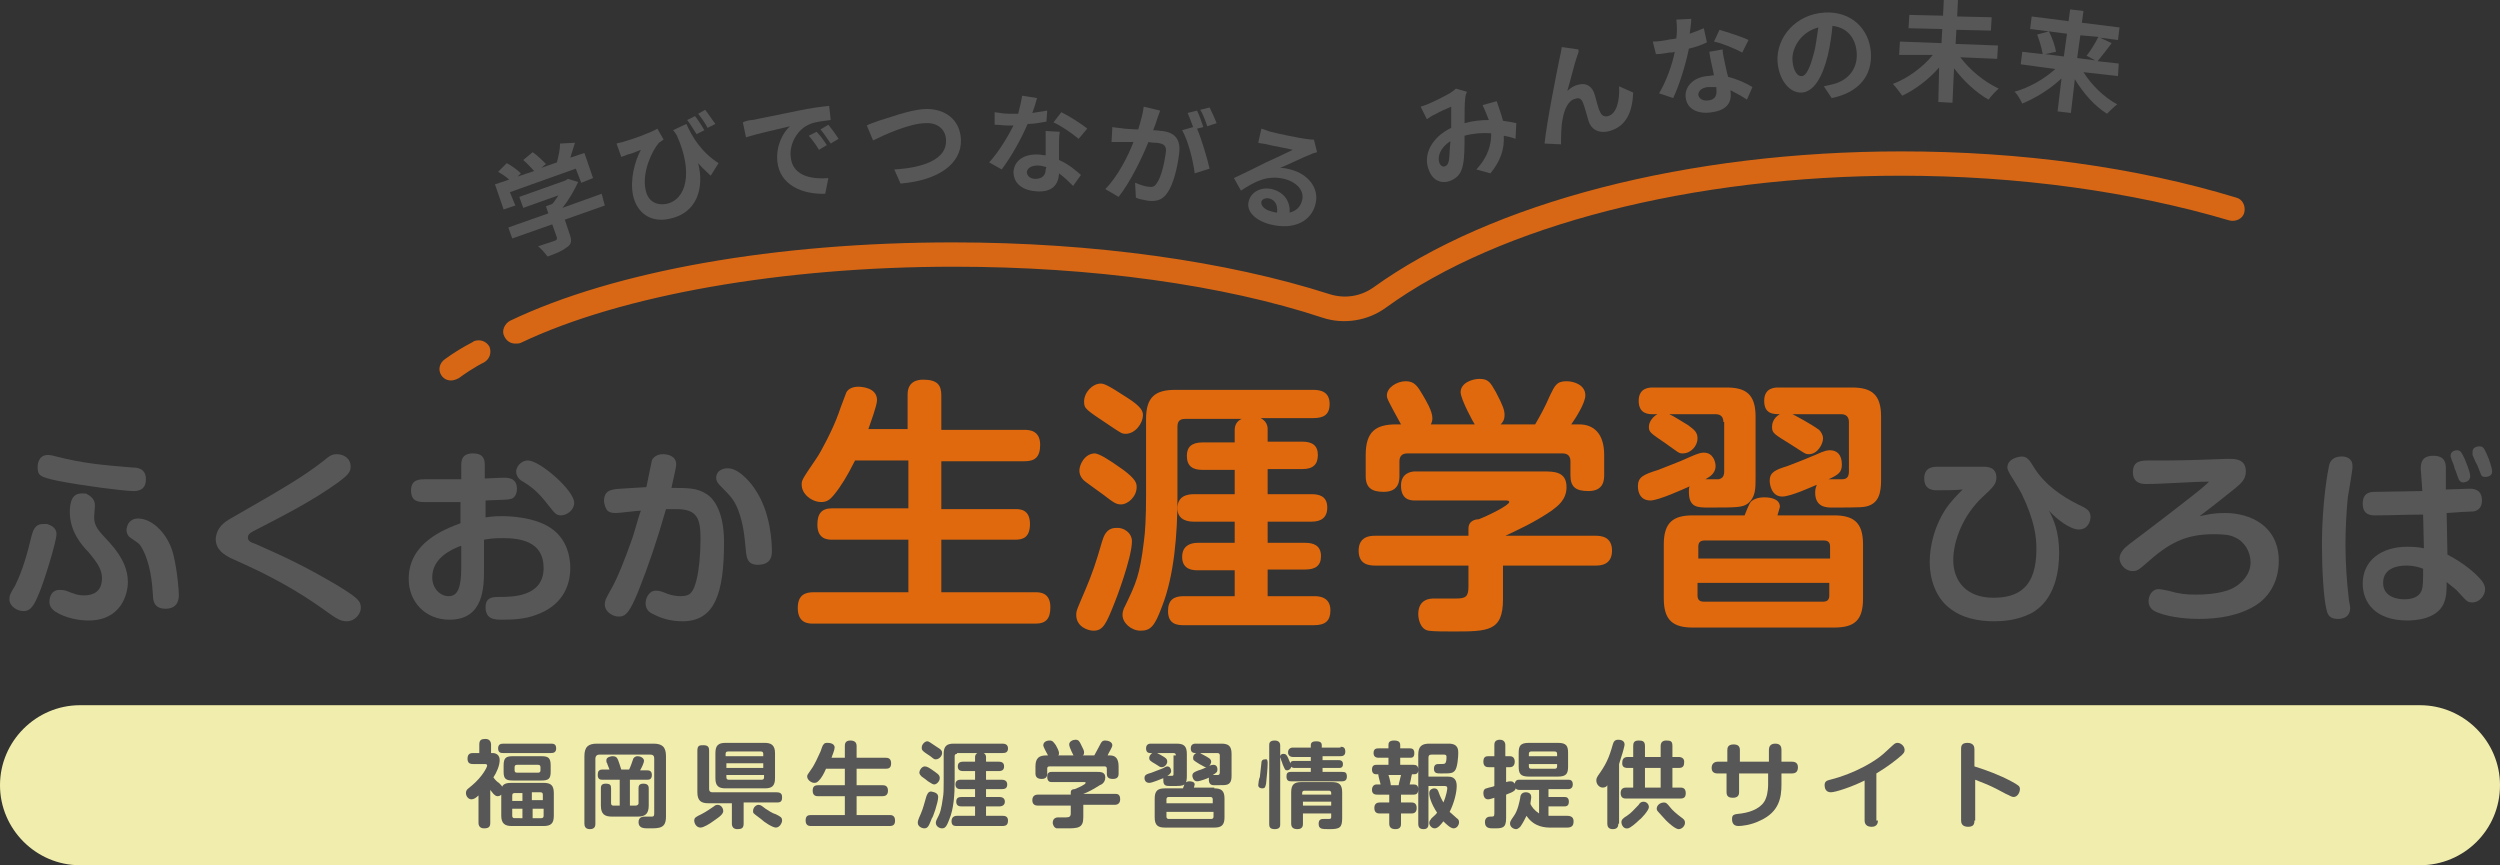 <?xml version="1.0" encoding="utf-8"?>
<!-- Generator: Adobe Illustrator 25.0.0, SVG Export Plug-In . SVG Version: 6.00 Build 0)  -->
<svg version="1.1" id="レイヤー_1" xmlns="http://www.w3.org/2000/svg" xmlns:xlink="http://www.w3.org/1999/xlink" x="0px"
	 y="0px" viewBox="0 0 318.7 110.3" style="enable-background:new 0 0 318.7 110.3;" xml:space="preserve">
<rect x="0" y="0" width="318.7" height="110.3" fill="#333333" stroke="none"/>
<style type="text/css">
	.st0{fill:#585757;}
	.st1{fill:#E1690D;}
	.st2{fill:#F1EEAD;}
	.st3{fill:#D76715;}
	.st4{fill:#2362AE;}
</style>
<g>
	<g>
		<g>
			<path class="st0" d="M7.2,68.1c0,0.9-1.5,5.8-2.2,7.5c-0.6,1.4-1,2.3-2,2.3c-0.8,0-1.8-0.6-1.8-1.5c0-0.5,0.1-0.7,0.7-1.7
				c1-2,1.6-4.2,2.1-6.3c0.2-0.7,0.4-1.6,1.5-1.6c0.1,0,0.3,0,0.5,0C6.2,66.9,7.2,67.1,7.2,68.1z M6.1,58c0.3,0,0.8,0.1,1.1,0.2
				c3.5,0.9,6.1,1.1,9.7,1.4c0.6,0,1.7,0.1,1.7,1.5c0,1.5-1.2,1.5-1.6,1.5c-1.2,0-6.6-0.7-9.6-1.3c-2.4-0.5-2.6-0.7-2.6-1.8
				C4.8,59.2,4.9,58,6.1,58z M12.1,64.5c0,0.2-0.1,1.2-0.1,1.4c0,1.2,0.5,1.7,2,3.3c1.8,2,2.3,3.6,2.3,5c0,1.6-0.9,4.9-5,4.9
				c-1.3,0-2.9-0.3-4.2-1.1c-0.6-0.4-0.8-0.8-0.8-1.3c0-0.3,0.1-1.5,1.3-1.5c0.1,0,0.5,0,0.8,0.1c1.3,0.5,1.6,0.6,2.3,0.6
				c1.1,0,2.3-0.4,2.3-2.2c0-1.3-0.9-2.3-1.7-3.3c-0.8-0.8-2.4-2.6-2.4-5.1c0-2.1,0.8-2.4,1.6-2.4c0.3,0,0.5,0,0.6,0.1
				C12.1,63.5,12.1,64.2,12.1,64.5z M17.6,66.1c1.9,0,3.9,2.1,4.5,4.6c0.5,2,0.7,4.6,0.7,5.1c0,0.4,0,1.8-1.7,1.8
				c-1.5,0-1.6-1.1-1.6-1.7c-0.1-1.5-0.3-4.2-1.5-6.2c-0.3-0.5-0.6-0.6-1.3-1.1c-0.7-0.4-0.6-1.3-0.5-1.4
				C16.2,67,16.5,66.1,17.6,66.1z"/>
			<path class="st0" d="M29.4,66.1c7-4,9.5-5.5,11.9-7.4c0.5-0.4,0.9-0.8,1.6-0.8c0.9,0,1.8,0.5,1.8,1.6c0,0.7-0.4,1.1-1.6,2
				c-3.2,2.3-6.7,4.1-10.2,5.9c-1,0.5-1.3,0.7-1.3,1.1c0,0.4,0.2,0.6,1.1,0.9c3.4,1.5,6,2.7,10.1,5.1c2.8,1.7,3.2,2.1,3.2,3
				c0,0.7-0.7,1.7-1.8,1.7c-0.7,0-1.2-0.3-1.8-0.7c-2.4-1.7-4.6-3.3-9.2-5.6c-0.6-0.3-3.4-1.6-3.9-1.8c-0.7-0.4-1.8-1-1.8-2.4
				C27.6,67.2,28.7,66.5,29.4,66.1z"/>
			<path class="st0" d="M61.7,66c0.5-0.1,1.2-0.2,2.3-0.2c0.5,0,4.4,0,6.6,1.8c1.6,1.3,2.1,3.2,2.1,4.8c0,2.5-1.2,4.9-4.4,6
				c-1.3,0.5-2.8,0.6-4.2,0.6c-1,0-2.2,0-2.2-1.6c0-1.3,1-1.3,1.7-1.3c1.7,0,5.7,0,5.7-3.7c0-3.4-3-3.8-5.2-3.8
				c-1.3,0-1.8,0.1-2.4,0.2v3.7c0,2.3,0,6.5-4.4,6.5c-3.1,0-5.2-2.3-5.2-5.2c0-4.6,4.5-6.3,6.6-7.1v-2.7c-1.5,0-4.5,0-4.5,0
				c-0.8,0-1.8,0-1.8-1.5c0-1.4,1.1-1.4,1.8-1.4c2.9,0,3.2,0,4.6,0v-1.7c0-0.6,0-1.6,1.5-1.6c1.5,0,1.5,1,1.5,1.6v1.6
				c2-0.1,2.3-0.1,2.5-0.1c0.4,0,1.6,0,1.6,1.4c0,1-0.6,1.3-0.8,1.3c-0.3,0.1-0.6,0.1-3.2,0.2V66z M58.7,69.6
				c-1.3,0.5-3.6,1.6-3.6,4c0,1.4,1,2.4,2.1,2.4c1.1,0,1.6-1,1.6-3.6V69.6z M67.3,58.7c1.5,0,5.9,3.8,5.9,5.4c0,0.9-0.9,1.6-1.7,1.6
				c-0.6,0-0.8-0.3-1.6-1.3c-1.3-1.7-2.2-2.4-3.4-3.1c-0.6-0.4-0.7-0.9-0.7-1.2c0-0.4,0.3-0.8,0.4-0.9
				C66.3,59.1,66.7,58.7,67.3,58.7z"/>
			<path class="st0" d="M83.1,58.7c0-0.1,0.4-0.8,1.4-0.8c0.4,0,1.7,0.1,1.7,1.3c0,0.5-0.5,2.4-0.6,3c2.1,0,3.3,0,4.5,0.8
				c0.5,0.3,2.2,1.7,2.2,6.1c0,6.6-1.2,10.1-5.3,10.1c-1.3,0-2.6-0.3-3.7-0.9c-0.5-0.2-1-0.6-1-1.4c0-0.6,0.4-1.6,1.3-1.6
				c0.4,0,0.5,0,1.5,0.4c0.5,0.2,1.2,0.3,1.7,0.3c1.2,0,1.6-0.5,2-2.1c0.3-1.2,0.5-3.1,0.5-5.2c0-2.6-0.4-3.8-3.1-3.8
				c-0.4,0-0.7,0-1.3,0c-1.1,3.9-2.3,7.4-3.5,10.4c-1.1,2.7-1.6,3.3-2.5,3.3c-0.9,0-1.8-0.7-1.8-1.5c0-0.6,0.2-0.9,0.7-1.8
				c0.9-1.5,2-4.4,2.6-6.1c0.5-1.3,1-3.4,1.3-4.1c-0.5,0-2.7,0.3-3.2,0.3c-0.5,0-1-0.1-1.2-0.5c-0.2-0.4-0.3-0.8-0.3-1
				c0-1.3,0.8-1.4,1.2-1.5c0.5-0.1,1-0.1,4.2-0.3C82.5,61.7,83,59.1,83.1,58.7z M92.8,59.7c1.6,0,3.3,2.4,3.4,2.6c2.1,3,2.2,7,2.2,8
				c0,0.4,0,1.7-1.8,1.7c-1.3,0-1.4-0.9-1.5-1.6c-0.2-2.1-0.3-3.5-1-5.4c-0.5-1.2-0.8-1.6-2.2-3c-0.3-0.3-0.6-0.6-0.6-1.1
				c0-0.6,0.4-0.9,0.6-1C92.3,59.7,92.6,59.7,92.8,59.7z"/>
			<path class="st1" d="M115.7,54.8v-4.4c0-0.5,0-2,2-2c1.8,0,2.3,0.7,2.3,2v4.4h10.6c0.5,0,2,0,2,1.9c0,1.6-0.7,2.1-2,2.1h-10.6
				v6.1h9.4c0.6,0,1.9,0,1.9,1.9c0,1.8-1,2-1.9,2h-9.4v6.7H132c0.5,0,1.9,0,1.9,1.9c0,1.4-0.5,2.1-1.9,2.1h-28.3c-0.6,0-2,0-2-2
				c0-1.7,1-2,2-2h12.1v-6.7h-9.7c-0.5,0-1.9,0-1.9-1.9c0-1.4,0.5-2.1,1.9-2.1h9.7v-6.1h-6.8c-1,2-1.8,3.3-2.7,4.4
				c-0.5,0.6-0.9,0.9-1.6,0.9c-1.2,0-2.5-1-2.5-2.2c0-0.6,0-0.6,1.9-3.4c0.5-0.7,2.1-3.7,2.8-5.7c0.3-0.9,0.9-2.4,1-2.7
				c0.3-0.5,0.9-0.7,1.5-0.7c0.4,0,2.4,0.1,2.4,1.7c0,0.7-0.8,2.8-1.1,3.7H115.7z"/>
			<path class="st1" d="M144.3,69c0,2.1-2.1,7.6-2.2,7.8c-1.1,2.8-1.5,3.6-2.7,3.6c-0.7,0-2.2-0.5-2.2-2c0-0.6,0.1-0.7,1.2-3.3
				c0.8-1.9,1.3-3.3,2.1-6.1c0.2-0.6,0.5-1.7,1.8-1.7C143.2,67.2,144.3,67.9,144.3,69z M143.2,59.9c1.6,1.2,1.7,1.7,1.7,2.2
				c0,1.2-1.1,2.2-2,2.2c-0.6,0-0.9-0.2-2.2-1.2c-0.3-0.2-1.5-1.1-2.2-1.6c-0.3-0.2-0.9-0.7-0.9-1.5c0-0.8,0.7-2.2,2-2.2
				C140.2,57.9,141.1,58.4,143.2,59.9z M143.7,50.7c1.9,1.2,2,1.8,2,2.2c0,1.1-1,2.4-2.2,2.4c-0.5,0-0.6-0.1-2.1-1.1
				c-3-2-3.2-2.1-3.2-3c0-1.2,1.1-2.3,2.1-2.3C140.7,48.9,141.1,49,143.7,50.7z M151.1,53.4c-0.7,0-1,0.3-1,1v9.1
				c0,4.5-0.4,9.9-2,13.9c-0.9,2.4-1.4,3-2.7,3c-1.2,0-2.3-1-2.3-2c0-0.2,0-0.6,0.4-1.3c1.3-2.7,1.8-3.8,2.3-7.9
				c0.2-1.3,0.3-3.4,0.3-6v-9.8c0-2.8,1.2-3.7,3.7-3.7h17.6c0.9,0,2.1,0.2,2.1,1.8c0,1.4-0.8,1.8-2.1,1.8h-6.7
				c0.6,0.3,0.9,0.8,0.9,1.4v1.6h4.4c1.3,0,2,0.5,2,1.7c0,1.2-0.6,1.8-2,1.8h-4.4V63h5.6c0.9,0,2,0.2,2,1.7c0,1.3-0.8,1.8-2,1.8
				h-5.6v2.7h4.8c1,0,2,0.3,2,1.7c0,1.2-0.7,1.7-2,1.7h-4.8V76h5.9c0.5,0,2.1,0,2.1,1.8c0,1.3-0.6,1.9-2.1,1.9h-16.6
				c-0.8,0-2-0.1-2-1.8c0-1.4,0.7-1.9,2-1.9h6.5v-3.3h-4.7c-0.5,0-2,0-2-1.7c0-1.4,1-1.8,2-1.8h4.7v-2.7h-5.2c-0.4,0-2.1,0-2.1-1.7
				c0-1.6,1.3-1.8,2.1-1.8h5.2v-3.1h-4.1c-1.3,0-2-0.5-2-1.8c0-1.1,0.6-1.7,2-1.7h4.1v-1.6c0-0.5,0.2-1.1,0.9-1.4H151.1z"/>
			<path class="st1" d="M191.6,72.1v4.3c0,4.1-1.9,4.1-6.4,4.1c-1,0-2.5,0-3.1-0.1c-1.1-0.2-1.3-1.6-1.3-2.1c0-2,1.6-2,2-2
				c0.2,0,2.3,0,2.8,0c1.2,0,1.6-0.2,1.6-1.5v-2.7h-11.9c-0.9,0-2.1-0.2-2.1-1.9c0-1.9,1.6-1.9,2.1-1.9h11.9v-0.9
				c0-1.1,1-1.2,1.3-1.2c1.3-0.5,3.9-1.8,3.9-2.2c0-0.2-0.3-0.2-0.5-0.2h-11.5c-0.5,0-1.8,0-1.8-1.9c0-1.6,1.3-1.8,1.8-1.8h16.3
				c1.4,0,3,0,3,2c0,1.6-1.1,2.4-1.9,3c-2.2,1.5-4.2,2.4-5.9,3.2h11.5c0.7,0,2.1,0.1,2.1,1.9c0,1.9-1.6,1.9-2.1,1.9H191.6z
				 M188,54.1c-0.1-0.1-1.8-3.2-1.8-4.1c0-1.2,1.5-1.7,2.4-1.7c1.2,0,1.4,0.5,2.1,1.7c0.9,1.7,1.1,2.3,1.1,2.9c0,0.7-0.3,1-0.5,1.2
				h4.4c0.7-1.2,1.2-2.1,1.9-3.7c0.6-1.2,0.8-1.8,2.1-1.8c1,0,2.4,0.5,2.4,1.8c0,1-1.3,3-1.8,3.7h1c1.9,0,3.2,1.2,3.2,3.9v2.5
				c0,0.6,0,2.1-2,2.1c-1.6,0-2.3-0.5-2.3-2v-1.8c0-0.6-0.3-1-1-1h-19.8c-0.7,0-1,0.4-1,1v1.8c0,0.6,0,2.1-2,2.1
				c-1.5,0-2.3-0.5-2.3-2V58c0-3,1.3-3.9,3.9-3.9h0.6c-1.7-3.1-1.8-3.3-1.8-3.7c0-1,1.3-1.8,2.4-1.8c1.1,0,1.5,0.6,2.2,1.8
				c0.4,0.7,1.2,2,1.2,2.9c0,0.4-0.1,0.6-0.2,0.8H188z"/>
			<path class="st1" d="M219.7,53.8c0-0.6-0.3-1-1-1h-5.9c0.5,0.2,1.7,1,2.4,1.4c0.8,0.6,1.2,0.9,1.2,1.7c0,0.9-0.8,1.9-1.9,1.9
				c-0.5,0-0.5-0.1-2.2-1.3c-1.9-1.3-2.1-1.4-2.1-2.1c0-0.6,0.5-1.3,1.1-1.6h-0.6c-0.5,0-1.8,0-1.8-1.7c0-1.7,1.4-1.7,1.8-1.7h9.4
				c2.4,0,3.7,0.8,3.7,3.7v7.8c0,1.4,0,2.5-1,3.3c-0.7,0.5-1.4,0.5-5,0.5c-1.4,0-2.5,0-2.5-2c0-0.4,0-0.5,0.1-0.7
				c-0.9,0.4-4,1.8-5,1.8c-1.6,0-1.6-1.6-1.6-1.8c0-1.2,0.7-1.5,2.6-2.1c0.7-0.3,2.9-1.1,3.7-1.5c0.7-0.3,1.5-0.7,2.1-0.7
				c1.2,0,1.5,1.2,1.5,1.7c0,1-0.8,1.4-1.3,1.7c0.3,0,1.5,0,1.7,0c0.4-0.1,0.7-0.3,0.7-1V53.8z M233.8,65.7c2.5,0,3.7,0.9,3.7,3.7
				v6.9c0,2.8-1.1,3.7-3.7,3.7h-18c-2.5,0-3.7-0.9-3.7-3.7v-6.9c0-2.8,1.2-3.7,3.7-3.7h6.6c0.6-1.5,0.7-1.7,1-1.9
				c0.4-0.3,1-0.4,1.5-0.4c0.3,0,2,0,2,1.2c0,0.1-0.3,1-0.3,1.1H233.8z M233.3,71.2v-1.5c0-0.6-0.3-0.8-0.8-0.8h-15.2
				c-0.6,0-0.8,0.3-0.8,0.8v1.5H233.3z M233.3,74.3h-16.9v1.6c0,0.5,0.2,0.8,0.8,0.8h15.2c0.5,0,0.8-0.2,0.8-0.8V74.3z M235.7,53.8
				c0-0.6-0.3-1-1-1h-6.2c0.4,0.2,2.3,1.2,3.4,2c0.2,0.2,0.5,0.6,0.5,1.1c0,0.7-0.7,2-1.8,2c-0.5,0-0.5-0.1-2.4-1.3
				c-2.1-1.3-2.3-1.4-2.3-2.2c0-0.3,0.1-1.1,1-1.6c-0.8,0-2,0-2-1.7c0-1.7,1.4-1.7,1.8-1.7h9.4c2.5,0,3.7,0.9,3.7,3.7v7.8
				c0,1.2,0,2.9-1.4,3.5c-0.7,0.3-1.1,0.3-4.9,0.3c-0.6,0-2.1,0-2.1-1.9c0-0.5,0.1-0.7,0.2-1c-0.5,0.2-3.3,1.5-4.4,1.5
				c-1.4,0-1.6-1.6-1.6-2c0-1.1,0.7-1.4,2.3-1.9c1.1-0.4,2.3-0.9,3.5-1.4c1.3-0.6,1.6-0.6,1.9-0.6c0.9,0,1.5,0.6,1.5,1.8
				c0,1-0.4,1.3-1.7,1.9h1.7c0.8,0,0.9-0.5,0.9-1.1V53.8z"/>
			<path class="st0" d="M262.5,70.5c0,2-0.4,6-3.6,7.7c-1.8,0.9-3.6,1-4.7,1c-2,0-4.1-0.4-5.7-1.7c-1.8-1.4-2.5-3.8-2.5-5.8
				c0-3,1.2-6,2.8-7.8c0.4-0.5,0.9-1,1.4-1.5c-1,0.1-2.3,0.1-3.2,0.1c-0.5,0-1.7,0-1.7-1.5c0-1.5,1.2-1.5,1.8-1.5h5.7
				c0.5,0,1.7,0,1.7,1.4c0,0.8-0.5,1.3-1.7,2.4c-2.6,2.4-3.8,5.7-3.8,8.1c0,2.7,1.7,4.8,5.1,4.8c3.2,0,5.5-1.3,5.5-6.2
				c0-1.5-0.2-3.6-1.9-7.1c-0.2-0.4-1.3-2.2-1.5-2.5c-0.2-0.4-0.3-0.6-0.3-0.8c0-1.3,1.8-1.4,1.8-1.4c0.7,0,1,0.4,1.6,1.4
				c1.3,2.1,3.4,3.6,5.6,4.7c1.1,0.5,1.6,0.8,1.6,1.6c0,0.5-0.3,1.6-1.5,1.6c-1.1,0-2.8-1.3-3.8-2.4
				C261.8,66.2,262.5,67.8,262.5,70.5z"/>
			<path class="st0" d="M283.7,65.4c3.1,0,6.8,1.6,6.8,6.1c0,2.9-1.5,4.8-3,5.7c-2.1,1.3-4.7,1.7-7.2,1.7c-1,0-3.4-0.1-5.2-0.8
				c-0.5-0.2-1.2-0.5-1.2-1.5c0-0.6,0.4-1.5,1.3-1.5c0.2,0,0.7,0.1,1.2,0.2c1.4,0.4,2.2,0.5,3.5,0.5c0.6,0,3.1,0,4.7-0.8
				c1.2-0.6,2.3-1.8,2.3-3.3c0-1.4-0.8-2.7-2-3.2c-0.6-0.3-1.3-0.4-2.7-0.4c-3.6,0-5.7,1.1-8.7,3.8c-0.7,0.6-1,0.9-1.6,0.9
				c-1.1,0-1.7-1-1.7-1.6c0-0.8,0.7-1.4,1.2-1.8c1.6-1.2,9-6.8,9.9-7.7c0.1-0.1,0.2-0.2,0.3-0.3c-2.2,0-5.8,0.3-8,0.3
				c-0.4,0-1.7,0-1.7-1.5c0-1.5,1.1-1.5,2.2-1.5c3.7,0,4.3,0,9.6-0.2c0.3,0,0.5,0,0.6,0c0.6,0,2,0,2,1.6c0,1-0.6,1.5-1.3,2.1
				c-1.5,1.2-3,2.4-4.6,3.6C281.5,65.6,282,65.4,283.7,65.4z"/>
			<path class="st0" d="M299.9,59.6c0,0.3-0.5,3.2-0.6,3.8c-0.2,2-0.3,4.2-0.3,6.1c0,2.5,0.2,4.9,0.4,6.6c0,0.4,0.2,1.1,0.2,1.4
				c0,1-0.7,1.4-1.5,1.4c-0.6,0-1.3-0.1-1.5-1.1c-0.4-1.5-0.6-5.4-0.6-8.4c0-5.4,0.8-9.6,0.9-10c0.1-0.5,0.4-1.3,1.9-1.2
				C299.9,58.4,299.9,59.1,299.9,59.6z M308.6,59.8c0-0.6,0-1.7,1.6-1.7c1.6,0,1.6,1.1,1.6,1.7l0,2.6c0.4,0,2.7-0.1,3-0.1
				c0.4,0,1.6,0,1.6,1.5c0,0.8-0.4,1.3-1.1,1.4c-0.3,0-2.3,0.1-3.4,0.2l0.1,5.3c2.3,1.2,3.5,2.4,3.9,2.8c0.6,0.6,0.9,1.1,0.9,1.6
				c0,0.9-0.8,1.7-1.6,1.7c-0.6,0-0.7-0.1-1.7-1.2c-0.4-0.5-0.9-0.8-1.6-1.4c0,1,0,1.9-0.4,2.8c-0.9,1.9-3.5,2.1-4.6,2.1
				c-4.1,0-5.7-2.3-5.7-4.7c0-2.9,2.3-4.7,5.7-4.7c1,0,1.7,0.1,2.1,0.2l-0.1-4.3c-2.4,0-4,0.1-6.1,0.1c-0.5,0-1.6,0-1.6-1.5
				c0-1.5,1.1-1.5,1.6-1.5c1.4,0,4.8-0.1,6-0.1L308.6,59.8z M306.7,72.1c-0.8,0-2.9,0.2-2.9,2.2c0,1.9,2,2.1,2.7,2.1
				c0.6,0,1.8-0.1,2.2-1.1c0.2-0.5,0.2-1.3,0.2-2.8C308.3,72.3,307.8,72.1,306.7,72.1z M312.5,58.5c0-0.1-0.1-0.2-0.1-0.4
				c0-0.6,0.6-0.7,0.8-0.7c0.5,0,0.6,0.3,1,1.1c0.1,0.3,0.7,1.6,0.7,2.2c0,0.7-0.7,0.8-0.9,0.8c-0.3,0-0.5-0.2-0.6-0.5
				c-0.1-0.2-0.4-1.2-0.5-1.3C312.9,59.4,312.5,58.6,312.5,58.5z M315.2,58c0-0.1,0-0.2,0-0.4c0-0.6,0.6-0.7,0.9-0.7
				c0.5,0,0.6,0.3,1,1.2c0.2,0.4,0.6,1.6,0.6,2c0,0.7-0.8,0.7-0.9,0.7c-0.3,0-0.5-0.1-0.6-0.5c-0.1-0.2-0.4-1.1-0.5-1.2
				C315.6,59,315.3,58.2,315.2,58z"/>
		</g>
	</g>
	<path class="st2" d="M308.5,110.3H10.2c-5.6,0-10.2-4.6-10.2-10.2v0c0-5.6,4.6-10.2,10.2-10.2h298.3c5.6,0,10.2,4.6,10.2,10.2v0
		C318.7,105.8,314.1,110.3,308.5,110.3z"/>
	<g>
		<g>
			<path class="st0" d="M63.9,101.3c-0.1,0.1-0.2,0.2-0.5,0.2c-0.2,0-0.4-0.2-0.5-0.3c-0.1-0.1-0.3-0.4-0.4-0.5v4.2
				c0,0.5-0.2,0.7-0.8,0.7c-0.7,0-0.7-0.6-0.7-0.7v-3.5c-0.3,0.3-0.6,0.5-0.9,0.5c-0.4,0-0.7-0.4-0.7-0.8c0-0.1,0-0.3,0.2-0.5
				c0.1-0.1,0.5-0.4,0.6-0.5c1.3-1.1,1.9-2.3,1.9-2.5c0-0.2-0.2-0.2-0.3-0.2h-1.5c-0.5,0-0.7-0.2-0.7-0.7c0-0.7,0.5-0.7,0.7-0.7h0.8
				v-1.1c0-0.6,0.3-0.7,0.8-0.7c0.6,0,0.7,0.5,0.7,0.7v1.1h0.2c0.5,0,0.9,0.3,0.9,0.9c0,0.7-0.4,1.6-0.8,2.2
				c0.2,0.3,0.5,0.6,0.7,0.7c0.3,0.3,0.4,0.4,0.4,0.5c0.2-0.4,0.6-0.5,1.2-0.5h4.1c0.9,0,1.3,0.3,1.3,1.3v2.9c0,1-0.4,1.3-1.3,1.3
				h-4.1c-0.8,0-1.3-0.3-1.3-1.3V101.3z M64.2,96c-0.3,0-0.7,0-0.7-0.6c0-0.5,0.3-0.6,0.7-0.6h6c0.3,0,0.7,0,0.7,0.6
				c0,0.5-0.3,0.6-0.7,0.6H64.2z M70.2,98.4c0,0.9-0.3,1.1-1.2,1.1h-3.6c-0.9,0-1.2-0.2-1.2-1.1v-0.8c0-1,0.3-1.2,1.2-1.2H69
				c0.9,0,1.2,0.2,1.2,1.2V98.4z M65.3,102.1h1.3v-1h-1c-0.2,0-0.3,0.1-0.3,0.3V102.1z M66.6,104.3v-1.2h-1.3v0.9
				c0,0.2,0.1,0.3,0.3,0.3H66.6z M68.9,97.8c0-0.2-0.1-0.3-0.3-0.3h-2.7c-0.2,0-0.3,0.1-0.3,0.3v0.4c0,0.2,0.1,0.3,0.3,0.3h2.7
				c0.2,0,0.3-0.1,0.3-0.3V97.8z M69.2,102.1v-0.8c0-0.2-0.1-0.3-0.3-0.3h-1.1v1H69.2z M69.2,103.1h-1.3v1.2h1.1
				c0.2,0,0.3-0.1,0.3-0.3V103.1z"/>
			<path class="st0" d="M75.9,105c0,0.2,0,0.7-0.7,0.7c-0.6,0-0.7-0.4-0.7-0.7v-8.6c0-1.2,0.5-1.6,1.6-1.6h7.2
				c1.1,0,1.6,0.4,1.6,1.6v7.7c0,1.5-0.8,1.5-2.2,1.5c-0.6,0-1.3,0-1.3-0.8c0-0.7,0.6-0.7,0.9-0.7c0.1,0,0.7,0,0.8,0
				c0.3,0,0.3-0.2,0.3-0.5v-6.9c0-0.3-0.1-0.5-0.5-0.5h-6.5c-0.4,0-0.5,0.3-0.5,0.5V105z M80.3,102.7H81c0.2,0,0.4-0.1,0.4-0.3v-1.9
				c0-0.2,0-0.6,0.6-0.6c0.5,0,0.7,0.2,0.7,0.6v2.2c0,1.1-0.5,1.4-1.4,1.4H78c-0.9,0-1.4-0.3-1.4-1.4v-2.2c0-0.2,0-0.6,0.6-0.6
				c0.6,0,0.7,0.2,0.7,0.6v1.9c0,0.2,0.1,0.3,0.3,0.3H79v-3.3h-2.2c-0.2,0-0.6,0-0.6-0.6c0-0.4,0.1-0.7,0.6-0.7h0.9
				c-0.1-0.3-0.3-0.7-0.3-0.8c-0.1-0.1-0.1-0.2-0.1-0.4c0-0.4,0.6-0.5,0.8-0.5c0.3,0,0.5,0.1,0.6,0.3c0.1,0.1,0.4,1.1,0.5,1.4h1
				c0.2-0.4,0.4-1,0.5-1.3c0-0.1,0.2-0.4,0.6-0.4c0.3,0,0.8,0.2,0.8,0.6c0,0.2-0.3,0.9-0.5,1.2h0.9c0.3,0,0.6,0.1,0.6,0.6
				c0,0.6-0.4,0.6-0.6,0.6h-2.2V102.7z"/>
			<path class="st0" d="M90.9,104.7c-0.4,0.3-1.2,0.8-1.6,0.8c-0.5,0-0.8-0.5-0.8-0.9c0-0.4,0.3-0.5,0.9-0.8c0.6-0.3,1.3-0.8,1.6-1
				c0.2-0.2,0.4-0.2,0.5-0.2c0.4,0,0.7,0.4,0.7,0.8C92.2,103.9,91.3,104.4,90.9,104.7z M94.8,102.4v2.6c0,0.6-0.3,0.7-0.8,0.7
				c-0.5,0-0.7-0.3-0.7-0.7v-2.6h-3c-0.9,0-1.4-0.3-1.4-1.4v-5.3c0-0.7,0.3-0.7,0.8-0.7c0.6,0,0.7,0.3,0.7,0.7v4.9
				c0,0.3,0.2,0.4,0.4,0.4H99c0.7,0,0.7,0.4,0.7,0.7c0,0.6-0.4,0.6-0.7,0.6H94.8z M98.8,99.2c0,1-0.4,1.3-1.3,1.3h-5
				c-0.9,0-1.3-0.3-1.3-1.3V96c0-1,0.4-1.3,1.3-1.3h5c0.8,0,1.3,0.3,1.3,1.3V99.2z M97.3,96.4v-0.3c0-0.2-0.1-0.3-0.3-0.3h-4.2
				c-0.2,0-0.3,0.1-0.3,0.3v0.3H97.3z M97.3,97.3h-4.7v0.6h4.7V97.3z M97.3,98.8h-4.7v0.3c0,0.2,0.1,0.3,0.3,0.3h4.2
				c0.2,0,0.3-0.1,0.3-0.3V98.8z M96.7,102.6c0.3,0,0.5,0.2,0.9,0.5c0.3,0.2,0.9,0.6,1.3,0.7c0.6,0.3,0.8,0.4,0.8,0.8
				c0,0.3-0.3,0.9-0.8,0.9c-0.4,0-1.5-0.7-1.9-1.1c-0.1-0.1-0.7-0.5-0.9-0.7c-0.1-0.1-0.1-0.2-0.1-0.3
				C96,102.9,96.4,102.6,96.7,102.6z"/>
			<path class="st0" d="M107.7,96.6v-1.5c0-0.2,0-0.7,0.7-0.7c0.6,0,0.8,0.3,0.8,0.7v1.5h3.7c0.2,0,0.7,0,0.7,0.7
				c0,0.6-0.3,0.7-0.7,0.7h-3.7v2.1h3.3c0.2,0,0.7,0,0.7,0.7c0,0.6-0.4,0.7-0.7,0.7h-3.3v2.4h4.2c0.2,0,0.7,0,0.7,0.7
				c0,0.5-0.2,0.7-0.7,0.7h-10c-0.2,0-0.7,0-0.7-0.7c0-0.6,0.3-0.7,0.7-0.7h4.3v-2.4h-3.4c-0.2,0-0.7,0-0.7-0.7
				c0-0.5,0.2-0.7,0.7-0.7h3.4V98h-2.4c-0.3,0.7-0.6,1.2-0.9,1.5c-0.2,0.2-0.3,0.3-0.6,0.3c-0.4,0-0.9-0.4-0.9-0.8
				c0-0.2,0-0.2,0.7-1.2c0.2-0.3,0.7-1.3,1-2c0.1-0.3,0.3-0.9,0.4-0.9c0.1-0.2,0.3-0.2,0.5-0.2c0.1,0,0.9,0,0.9,0.6
				c0,0.3-0.3,1-0.4,1.3H107.7z"/>
			<path class="st0" d="M119.6,101.6c0,0.7-0.7,2.7-0.8,2.7c-0.4,1-0.5,1.3-1,1.3c-0.2,0-0.8-0.2-0.8-0.7c0-0.2,0-0.3,0.4-1.2
				c0.3-0.7,0.4-1.2,0.7-2.2c0.1-0.2,0.2-0.6,0.6-0.6C119.3,101,119.6,101.2,119.6,101.6z M119.2,98.4c0.6,0.4,0.6,0.6,0.6,0.8
				c0,0.4-0.4,0.8-0.7,0.8c-0.2,0-0.3-0.1-0.8-0.4c-0.1-0.1-0.5-0.4-0.8-0.6c-0.1-0.1-0.3-0.3-0.3-0.5c0-0.3,0.3-0.8,0.7-0.8
				C118.2,97.7,118.5,97.9,119.2,98.4z M119.4,95.2c0.7,0.4,0.7,0.6,0.7,0.8c0,0.4-0.4,0.8-0.8,0.8c-0.2,0-0.2,0-0.7-0.4
				c-1.1-0.7-1.1-0.8-1.1-1.1c0-0.4,0.4-0.8,0.7-0.8C118.4,94.5,118.5,94.6,119.4,95.2z M122,96.1c-0.2,0-0.3,0.1-0.3,0.3v3.2
				c0,1.6-0.1,3.5-0.7,4.9c-0.3,0.8-0.5,1.1-0.9,1.1c-0.4,0-0.8-0.3-0.8-0.7c0-0.1,0-0.2,0.1-0.4c0.5-0.9,0.6-1.4,0.8-2.8
				c0.1-0.5,0.1-1.2,0.1-2.1v-3.5c0-1,0.4-1.3,1.3-1.3h6.2c0.3,0,0.7,0.1,0.7,0.6c0,0.5-0.3,0.6-0.7,0.6h-2.4
				c0.2,0.1,0.3,0.3,0.3,0.5v0.6h1.6c0.5,0,0.7,0.2,0.7,0.6c0,0.4-0.2,0.6-0.7,0.6h-1.6v1.1h2c0.3,0,0.7,0.1,0.7,0.6
				c0,0.5-0.3,0.6-0.7,0.6h-2v1h1.7c0.3,0,0.7,0.1,0.7,0.6c0,0.4-0.3,0.6-0.7,0.6h-1.7v1.2h2.1c0.2,0,0.7,0,0.7,0.6
				c0,0.5-0.2,0.7-0.7,0.7h-5.8c-0.3,0-0.7,0-0.7-0.6c0-0.5,0.3-0.7,0.7-0.7h2.3v-1.2h-1.7c-0.2,0-0.7,0-0.7-0.6
				c0-0.5,0.3-0.6,0.7-0.6h1.7v-1h-1.8c-0.2,0-0.7,0-0.7-0.6c0-0.6,0.5-0.6,0.7-0.6h1.8v-1.1h-1.5c-0.5,0-0.7-0.2-0.7-0.6
				c0-0.4,0.2-0.6,0.7-0.6h1.5v-0.6c0-0.2,0.1-0.4,0.3-0.5H122z"/>
			<path class="st0" d="M138.1,102.7v1.5c0,1.4-0.7,1.4-2.3,1.4c-0.4,0-0.9,0-1.1,0c-0.4-0.1-0.5-0.6-0.5-0.7c0-0.7,0.6-0.7,0.7-0.7
				c0.1,0,0.8,0,1,0c0.4,0,0.6-0.1,0.6-0.5v-1h-4.2c-0.3,0-0.7-0.1-0.7-0.7c0-0.7,0.6-0.7,0.7-0.7h4.2v-0.3c0-0.4,0.4-0.4,0.5-0.4
				c0.5-0.2,1.4-0.6,1.4-0.8c0-0.1-0.1-0.1-0.2-0.1h-4.1c-0.2,0-0.6,0-0.6-0.7c0-0.6,0.4-0.6,0.6-0.6h5.7c0.5,0,1.1,0,1.1,0.7
				c0,0.6-0.4,0.9-0.7,1c-0.8,0.5-1.5,0.9-2.1,1.1h4c0.3,0,0.7,0,0.7,0.7c0,0.7-0.6,0.7-0.7,0.7H138.1z M136.9,96.4
				c0,0-0.6-1.1-0.6-1.5c0-0.4,0.5-0.6,0.8-0.6c0.4,0,0.5,0.2,0.7,0.6c0.3,0.6,0.4,0.8,0.4,1c0,0.3-0.1,0.4-0.2,0.4h1.5
				c0.2-0.4,0.4-0.7,0.7-1.3c0.2-0.4,0.3-0.6,0.7-0.6c0.4,0,0.9,0.2,0.9,0.6c0,0.3-0.5,1-0.6,1.3h0.3c0.7,0,1.1,0.4,1.1,1.4v0.9
				c0,0.2,0,0.7-0.7,0.7c-0.6,0-0.8-0.2-0.8-0.7V98c0-0.2-0.1-0.3-0.3-0.3h-7c-0.3,0-0.3,0.2-0.3,0.3v0.6c0,0.2,0,0.7-0.7,0.7
				c-0.5,0-0.8-0.2-0.8-0.7v-0.9c0-1.1,0.5-1.4,1.4-1.4h0.2c-0.6-1.1-0.6-1.2-0.6-1.3c0-0.4,0.4-0.6,0.8-0.6c0.4,0,0.5,0.2,0.8,0.6
				c0.1,0.2,0.4,0.7,0.4,1c0,0.2,0,0.2-0.1,0.3H136.9z"/>
			<path class="st0" d="M149.9,96.3c0-0.2-0.1-0.3-0.3-0.3h-2.1c0.2,0.1,0.6,0.3,0.9,0.5c0.3,0.2,0.4,0.3,0.4,0.6
				c0,0.3-0.3,0.7-0.7,0.7c-0.2,0-0.2,0-0.8-0.4c-0.7-0.4-0.8-0.5-0.8-0.8c0-0.2,0.2-0.5,0.4-0.6h-0.2c-0.2,0-0.6,0-0.6-0.6
				c0-0.6,0.5-0.6,0.6-0.6h3.3c0.9,0,1.3,0.3,1.3,1.3v2.7c0,0.5,0,0.9-0.3,1.2c-0.3,0.2-0.5,0.2-1.8,0.2c-0.5,0-0.9,0-0.9-0.7
				c0-0.1,0-0.2,0-0.3c-0.3,0.1-1.4,0.6-1.8,0.6c-0.6,0-0.6-0.6-0.6-0.6c0-0.4,0.2-0.5,0.9-0.7c0.3-0.1,1-0.4,1.3-0.5
				c0.3-0.1,0.5-0.3,0.7-0.3c0.4,0,0.5,0.4,0.5,0.6c0,0.3-0.3,0.5-0.5,0.6c0.1,0,0.5,0,0.6,0c0.2,0,0.2-0.1,0.2-0.3V96.3z
				 M154.8,100.5c0.9,0,1.3,0.3,1.3,1.3v2.4c0,1-0.4,1.3-1.3,1.3h-6.3c-0.9,0-1.3-0.3-1.3-1.3v-2.4c0-1,0.4-1.3,1.3-1.3h2.3
				c0.2-0.5,0.2-0.6,0.3-0.7c0.1-0.1,0.3-0.2,0.5-0.2c0.1,0,0.7,0,0.7,0.4c0,0-0.1,0.4-0.1,0.4H154.8z M154.6,102.4v-0.5
				c0-0.2-0.1-0.3-0.3-0.3H149c-0.2,0-0.3,0.1-0.3,0.3v0.5H154.6z M154.6,103.5h-5.9v0.6c0,0.2,0.1,0.3,0.3,0.3h5.4
				c0.2,0,0.3-0.1,0.3-0.3V103.5z M155.5,96.3c0-0.2-0.1-0.3-0.3-0.3H153c0.1,0.1,0.8,0.4,1.2,0.7c0.1,0.1,0.2,0.2,0.2,0.4
				c0,0.3-0.3,0.7-0.6,0.7c-0.2,0-0.2,0-0.9-0.4c-0.8-0.5-0.8-0.5-0.8-0.8c0-0.1,0-0.4,0.4-0.6c-0.3,0-0.7,0-0.7-0.6
				c0-0.6,0.5-0.6,0.6-0.6h3.3c0.9,0,1.3,0.3,1.3,1.3v2.7c0,0.4,0,1-0.5,1.2c-0.3,0.1-0.4,0.1-1.7,0.1c-0.2,0-0.7,0-0.7-0.7
				c0-0.2,0-0.3,0.1-0.3c-0.2,0.1-1.2,0.5-1.6,0.5c-0.5,0-0.6-0.6-0.6-0.7c0-0.4,0.3-0.5,0.8-0.7c0.4-0.1,0.8-0.3,1.2-0.5
				c0.4-0.2,0.6-0.2,0.7-0.2c0.3,0,0.5,0.2,0.5,0.6c0,0.3-0.1,0.4-0.6,0.7h0.6c0.3,0,0.3-0.2,0.3-0.4V96.3z"/>
			<path class="st0" d="M161.6,97.3c0,0.6-0.1,1.7-0.2,2.6c-0.1,0.4-0.1,0.6-0.5,0.6c-0.2,0-0.5-0.1-0.5-0.4c0-0.2,0.1-0.9,0.2-1
				c0.1-0.8,0.1-1,0.2-1.8c0-0.4,0.2-0.5,0.5-0.5C161.6,96.7,161.6,97.1,161.6,97.3z M163.2,105.1c0,0.2,0,0.6-0.7,0.6
				c-0.6,0-0.7-0.3-0.7-0.6V95c0-0.2,0-0.6,0.7-0.6c0.6,0,0.7,0.4,0.7,0.6V105.1z M164.2,96.6c0.1,0.3,0.4,0.8,0.4,1.1
				c0,0.3-0.3,0.5-0.5,0.5c-0.3,0-0.3-0.1-0.6-0.8c0-0.1-0.2-0.5-0.2-0.6c0-0.1-0.1-0.2-0.1-0.3c0-0.3,0.2-0.4,0.4-0.4
				C163.9,96.1,164,96.2,164.2,96.6z M170.9,95.2c0.2,0,0.6,0,0.6,0.6c0,0.5-0.3,0.6-0.6,0.6h-2.3v0.5h2.1c0.2,0,0.5,0.1,0.5,0.5
				c0,0.3-0.1,0.5-0.5,0.5h-2.1v0.5h2.5c0.4,0,0.6,0.1,0.6,0.6c0,0.4-0.2,0.6-0.6,0.6h-6.5c-0.2,0-0.6,0-0.6-0.6
				c0-0.4,0.1-0.6,0.6-0.6h2.5v-0.5h-2.1c-0.2,0-0.5-0.1-0.5-0.4c0-0.3,0-0.5,0.5-0.5h2.1v-0.5h-2.3c-0.2,0-0.6-0.1-0.6-0.6
				c0-0.4,0.3-0.6,0.6-0.6h2.3v-0.3c0-0.4,0.3-0.5,0.7-0.5c0.4,0,0.7,0.1,0.7,0.5v0.3H170.9z M166.1,103.6v1.4c0,0.2,0,0.7-0.7,0.7
				c-0.5,0-0.8-0.2-0.8-0.7v-4c0-1,0.4-1.3,1.3-1.3h3.9c0.9,0,1.3,0.3,1.3,1.3v3.3c0,1.2-0.3,1.4-1.6,1.4c-1,0-1.4,0-1.4-0.7
				c0-0.6,0.4-0.6,0.7-0.6c0.1,0,0.5,0,0.6,0c0.3,0,0.3-0.1,0.3-0.3v-0.4H166.1z M169.7,101.3v-0.2c0-0.2-0.1-0.3-0.3-0.3h-3.1
				c-0.2,0-0.3,0.1-0.3,0.3v0.2H169.7z M169.7,102.2h-3.6v0.5h3.6V102.2z"/>
			<path class="st0" d="M179.7,95.4c0.2,0,0.6,0,0.6,0.6c0,0.6-0.3,0.6-0.6,0.6h-1.2v0.9h1.7c0.3,0,0.6,0.1,0.6,0.6
				c0,0.2,0,0.6-0.5,0.6h-0.3c-0.1,0.3-0.1,0.6-0.3,1.3h0.5c0.3,0,0.6,0.1,0.6,0.6c0,0.4-0.1,0.7-0.6,0.7h-1.6v1h1.3
				c0.2,0,0.7,0,0.7,0.7c0,0.7-0.5,0.7-0.7,0.7h-1.3v1.3c0,0.2,0,0.7-0.7,0.7c-0.5,0-0.8-0.2-0.8-0.7v-1.3h-1.2
				c-0.2,0-0.7,0-0.7-0.7c0-0.6,0.4-0.7,0.7-0.7h1.2v-1h-1.5c-0.2,0-0.7,0-0.7-0.6c0-0.4,0.2-0.7,0.6-0.7h0.5
				c-0.1-0.4-0.3-1.1-0.3-1.3h-0.3c-0.3,0-0.5-0.2-0.5-0.6c0-0.6,0.4-0.6,0.6-0.6h1.5v-0.9h-1.2c-0.2,0-0.7,0-0.7-0.6
				c0-0.6,0.4-0.6,0.7-0.6h1.2V95c0-0.2,0-0.6,0.7-0.6c0.6,0,0.8,0.2,0.8,0.6v0.4H179.7z M178.3,100.1c0-0.2,0.2-0.8,0.3-1.3h-1.6
				c0.1,0.2,0.3,1.1,0.3,1.3H178.3z M182.1,100.2v4.8c0,0.2,0,0.7-0.6,0.7c-0.5,0-0.7-0.2-0.7-0.7v-8.8c0-1,0.4-1.4,1.4-1.4h2.5
				c1.2,0,1.2,0.8,1.2,1.2c0,0.5-0.1,1.8-0.4,2.2c-0.3,0.4-0.6,0.4-1.8,0.4c-0.5,0-0.9,0-0.9-0.6c0-0.6,0.4-0.6,0.6-0.6
				c0.7,0,0.8,0,0.9-0.2c0.1-0.2,0.1-0.6,0.1-0.7c0-0.1,0-0.3-0.3-0.3h-1.6c-0.3,0-0.4,0.1-0.4,0.4V99h2.4c0.4,0,1.2,0,1.2,1.2
				c0,0.8-0.3,2.1-0.9,3.3c0.1,0.1,0.6,0.5,0.9,0.8c0.2,0.1,0.3,0.3,0.3,0.5c0,0.4-0.3,0.8-0.7,0.8c-0.4,0-1-0.6-1.3-0.9
				c-0.3,0.4-0.7,0.9-1.1,0.9c-0.4,0-0.7-0.4-0.7-0.7c0-0.3,0.2-0.4,0.3-0.6c0.3-0.3,0.5-0.4,0.7-0.7c-0.8-1.2-1-2.1-1-2.5
				c0-0.5,0.5-0.6,0.6-0.6c0.4,0,0.5,0.2,0.6,0.5c0.2,0.6,0.5,1.1,0.6,1.3c0.4-0.9,0.5-1.7,0.5-1.8c0-0.3-0.2-0.3-0.4-0.3H182.1z"/>
			<path class="st0" d="M196,100.7h-2.3c-0.3,0-0.4-0.1-0.5-0.2c0,0.2-0.1,0.4-1.2,0.8v3c0,1.3-0.5,1.3-1.6,1.3
				c-0.5,0-1.1,0-1.1-0.8c0-0.7,0.6-0.7,0.7-0.7c0.4,0,0.5,0,0.5-0.4v-2c-0.3,0.1-0.6,0.2-0.8,0.2c-0.5,0-0.6-0.5-0.6-0.8
				c0-0.5,0.3-0.6,0.4-0.6c0.2-0.1,0.9-0.2,1-0.3v-2.4h-0.7c-0.2,0-0.7,0-0.7-0.7c0-0.7,0.4-0.7,0.7-0.7h0.7v-1.4
				c0-0.2,0-0.7,0.7-0.7c0.7,0,0.7,0.6,0.7,0.7v1.4h0.6c0.2,0,0.6,0.1,0.6,0.7c0,0.4-0.2,0.7-0.6,0.7H192v1.9
				c0.3-0.1,0.4-0.1,0.6-0.1c0.3,0,0.4,0.2,0.5,0.3c0.1-0.5,0.4-0.5,0.6-0.5h6.2c0.2,0,0.6,0,0.6,0.6c0,0.6-0.5,0.6-0.6,0.6h-2.5v1
				h2c0.2,0,0.6,0,0.6,0.6c0,0.6-0.4,0.6-0.6,0.6h-2v1.2h2.4c0.6,0,0.8,0.3,0.8,0.7c0,0.4-0.1,0.8-0.8,0.8h-2.1
				c-0.6,0-2.1,0-3.1-1.5c-0.2,0.4-0.5,1-0.8,1.4c-0.2,0.2-0.4,0.3-0.5,0.3c-0.4,0-0.8-0.3-0.8-0.7c0-0.2,0-0.3,0.5-1
				c0.5-0.7,0.7-1.8,0.8-2.3c0-0.2,0.1-0.7,0.7-0.7c0.1,0,0.7,0,0.7,0.6c0,0.3-0.1,0.6-0.1,0.9c0.2,0.4,0.5,0.8,1.1,1.2V100.7z
				 M199.9,97.7c0,0.9-0.2,1.3-1.3,1.3h-3.7c-1.1,0-1.3-0.4-1.3-1.3V96c0-0.9,0.2-1.3,1.3-1.3h3.7c1.1,0,1.3,0.4,1.3,1.3V97.7z
				 M194.9,96.4h3.6v-0.3c0-0.2-0.1-0.3-0.3-0.3h-3c-0.2,0-0.3,0.1-0.3,0.3V96.4z M194.9,97.4v0.3c0,0.2,0.1,0.3,0.3,0.3h3
				c0.2,0,0.3-0.1,0.3-0.3v-0.3H194.9z"/>
			<path class="st0" d="M206.3,105c0,0.2,0,0.7-0.7,0.7c-0.6,0-0.7-0.4-0.7-0.7v-4.9c-0.1,0.2-0.3,0.3-0.6,0.3
				c-0.4,0-0.8-0.4-0.8-0.9c0-0.3,0.1-0.4,0.2-0.6c1-1.4,1.4-2.2,1.9-4c0.1-0.3,0.2-0.6,0.7-0.6c0.3,0,0.8,0.1,0.8,0.6
				c0,0.3-0.4,1.6-0.7,2.5V105z M211.7,96.5v-1.4c0-0.4,0.2-0.7,0.7-0.7c0.6,0,0.8,0.1,0.8,0.7v1.4h0.8c0.4,0,0.7,0.2,0.7,0.6
				c0,0.5-0.1,0.8-0.7,0.8h-0.8v2.5h1c0.2,0,0.7,0,0.7,0.7c0,0.5-0.2,0.7-0.7,0.7h-6.9c-0.2,0-0.7,0-0.7-0.7c0-0.6,0.4-0.7,0.7-0.7
				h0.9v-2.5h-0.7c-0.5,0-0.7-0.2-0.7-0.6c0-0.4,0.1-0.8,0.7-0.8h0.7v-1.4c0-0.4,0.1-0.7,0.7-0.7c0.5,0,0.8,0.1,0.8,0.7v1.4H211.7z
				 M206.7,104.8c0-0.3,0.2-0.5,0.7-0.8c0.6-0.4,0.8-0.7,1.5-1.4c0.1-0.2,0.3-0.4,0.6-0.4c0.4,0,0.7,0.3,0.7,0.7
				c0,0.4-1,1.5-1.2,1.6c-0.4,0.4-1.2,1.1-1.5,1.1C207,105.7,206.7,105.2,206.7,104.8z M211.7,97.9h-2v2.5h2V97.9z M212.1,102.3
				c0.3,0,0.4,0.1,0.8,0.6c0.3,0.4,0.9,0.9,1.3,1.2c0.4,0.3,0.6,0.4,0.6,0.8c0,0.4-0.4,0.8-0.8,0.8c-0.4,0-1.2-0.7-1.6-1.1
				c-0.4-0.4-0.7-0.8-1-1.1c-0.2-0.2-0.2-0.3-0.2-0.5C211.3,102.5,211.8,102.3,212.1,102.3z"/>
			<path class="st0" d="M225.5,95.6c0-0.3,0.1-0.8,0.8-0.8c0.5,0,0.8,0.2,0.8,0.8v1.5h1.3c0.2,0,0.8,0,0.8,0.7
				c0,0.6-0.3,0.8-0.8,0.8h-1.3v1.4c0,1.7-0.3,3.5-2.7,4.6c-1.2,0.6-2.4,0.7-2.8,0.7c-0.8,0-0.8-0.7-0.8-0.9c0-0.6,0.3-0.6,1.2-0.7
				c1.4-0.2,2.7-0.8,3.1-1.9c0.3-0.7,0.3-1.7,0.3-1.8v-1.4h-3.7v2.4c0,0.5-0.3,0.7-0.8,0.7c-0.4,0-0.8-0.1-0.8-0.7v-2.4H219
				c-0.2,0-0.8,0-0.8-0.7c0-0.6,0.4-0.8,0.8-0.8h1.2v-1.5c0-0.3,0.1-0.7,0.8-0.7c0.5,0,0.8,0.2,0.8,0.7v1.5h3.7V95.6z"/>
			<path class="st0" d="M239.4,104.6c0,0.3-0.1,0.8-0.8,0.8c-0.6,0-0.9-0.3-0.9-0.8v-5.1c-1.6,0.8-3.7,1.5-4.3,1.5
				c-0.7,0-0.8-0.6-0.8-0.9c0-0.5,0.3-0.6,0.7-0.7c3.2-0.8,5.8-2.4,6.8-3.3l1.2-1.1c0.3-0.3,0.5-0.3,0.6-0.3c0.4,0,0.9,0.4,0.9,0.9
				c0,0.3-0.1,0.4-0.4,0.7c-0.7,0.6-1.7,1.4-3.2,2.3V104.6z"/>
			<path class="st0" d="M251.7,104.6c0,0.3,0,0.8-0.8,0.8c-0.8,0-0.9-0.5-0.9-0.8v-9.1c0-0.3,0-0.8,0.8-0.8c0.8,0,0.9,0.5,0.9,0.8
				v2.2c1.6,0.5,3.2,1.1,4.7,1.9c0.9,0.5,1.1,0.6,1.1,1c0,0.4-0.3,1-0.8,1c-0.3,0-0.5-0.2-1-0.4c-0.7-0.4-1.7-0.9-2.4-1.2
				c-0.8-0.3-1.2-0.5-1.5-0.6V104.6z"/>
		</g>
	</g>
	<path class="st3" d="M65.7,43.8c-0.6,0-1.1-0.3-1.4-0.9c-0.4-0.7,0-1.6,0.7-2c13.4-6.4,34-10,56.5-10c17.9,0,34.9,2.4,48,6.6
		c1.9,0.6,3.9,0.3,5.5-0.8c15.1-10.9,40.2-17.4,67.4-17.4c15.2,0,29.9,2,42.7,5.9c0.8,0.2,1.2,1.1,1,1.9c-0.2,0.8-1.1,1.2-1.9,1
		c-12.5-3.7-27-5.7-41.9-5.7c-26.5,0-51.1,6.3-65.6,16.8c-2.3,1.7-5.4,2.2-8.1,1.3c-12.7-4.2-29.4-6.5-47-6.5
		c-21.8,0-42.4,3.6-55.2,9.7C66.2,43.8,66,43.8,65.7,43.8z"/>
	<g>
		<path class="st0" d="M65.7,26.2l-1.5,0.5l-1.1-3.2l1.8-0.6c-0.4-0.4-0.9-0.7-1.4-1l1.1-1.1c0.6,0.3,1.4,0.9,1.8,1.3L66,22.5
			l2.1-0.7c-0.4-0.4-0.9-1-1.4-1.4l1.2-1c0.6,0.4,1.3,1.1,1.7,1.5L69,21.4l2-0.7c0.2-0.8,0.4-1.7,0.4-2.4l1.9-0.1
			c-0.2,0.6-0.4,1.3-0.6,1.9l1.8-0.6l1.1,3.2l-1.5,0.6l-0.7-1.8l-8.4,3L65.7,26.2z M77.1,26.2L72,28l0.6,1.8
			c0.3,0.8,0.3,1.3-0.3,1.7c-0.5,0.4-1.3,0.8-2.5,1.2c-0.3-0.4-0.8-1-1.2-1.3c0.9-0.3,1.8-0.6,2.1-0.7c0.3-0.1,0.3-0.2,0.3-0.4
			l-0.6-1.7l-5.1,1.8L64.8,29l5.1-1.8l-0.3-0.9l0.8-0.3c0.3-0.3,0.5-0.7,0.8-1.1l-4.5,1.6l-0.5-1.4l5.9-2.1l0.3-0.2l1.3,0.4
			c-0.5,1.1-1.2,2.3-2,3.3l5-1.8L77.1,26.2z"/>
		<path class="st0" d="M87.5,15.8c0.7,1.6,1.9,3.6,4.1,5l-1,1.6c-0.5-0.5-1.1-1-1.6-1.6c0.8,3.1-0.1,6.4-3.7,7.1
			c-2.3,0.5-4.1-0.7-4.6-3c-0.4-2,0.2-4.3,1-5.8c-0.5,0.2-1.2,0.5-1.7,0.6c-0.2,0.1-0.5,0.2-0.8,0.3l-0.6-1.7
			c0.2-0.1,0.5-0.1,0.8-0.2c1.4-0.4,3.6-1.2,4.4-1.7l0.8,1.4c-0.2,0.1-0.4,0.3-0.6,0.4c-0.8,0.9-2.2,3.7-1.7,6
			c0.3,1.5,1.4,2,2.6,1.8c2.6-0.5,3.5-4,1.4-8.7c-0.1-0.2-0.3-0.5-0.5-0.7L87.5,15.8z M88.8,17.1c-0.4-0.6-0.8-1.3-1.2-1.8l1-0.5
			c0.4,0.5,0.9,1.3,1.2,1.8L88.8,17.1z M90.2,16.3c-0.3-0.6-0.8-1.3-1.2-1.8l0.9-0.5c0.4,0.5,0.9,1.3,1.3,1.8L90.2,16.3z"/>
		<path class="st0" d="M95.9,15.3c1.1-0.2,3.4-0.7,5.9-1.2c1.4-0.3,2.9-0.5,3.9-0.6l0.2,1.8c-0.7,0.1-1.9,0.2-2.6,0.5
			c-1.6,0.6-2.7,2.5-2.5,4.2c0.2,2.3,2.4,2.9,4.8,2.7l-0.4,2c-2.9,0.1-5.8-1.1-6.1-4.1c-0.2-2,0.7-3.7,1.6-4.5
			c-1.2,0.3-4,0.9-5.6,1.4l-0.4-1.9C95.1,15.4,95.6,15.3,95.9,15.3z M105.4,18.5l-1,0.6c-0.4-0.7-0.8-1.2-1.3-1.8l1-0.5
			C104.5,17.2,105.1,18,105.4,18.5z M106.9,17.7l-1,0.6c-0.5-0.7-0.8-1.2-1.3-1.8l1-0.6C106,16.4,106.6,17.2,106.9,17.7z"/>
		<path class="st0" d="M112,15.4c1.1-0.3,3.9-1.4,5.9-1.5c2.5-0.1,4.5,1.3,4.6,3.9c0.1,3.1-2.9,5.2-7.7,5.6l-0.8-1.8
			c3.7-0.2,6.7-1.3,6.6-3.7c0-1.3-1-2.3-2.6-2.2c-2,0-5.3,1.5-6.7,2.2l-0.8-1.9C110.8,15.8,111.5,15.6,112,15.4z"/>
		<path class="st0" d="M133.4,15.5c-0.6,0.1-1.5,0.3-2.4,0.3c-0.8,1.9-2.1,4.2-3.3,5.8l-1.6-0.9c1.2-1.3,2.4-3.3,3.1-4.7
			c-0.2,0-0.5,0-0.7,0c-0.6,0-1.1-0.1-1.7-0.1l0-1.6c0.6,0.1,1.3,0.2,1.8,0.2c0.4,0,0.8,0,1.2,0c0.2-0.8,0.4-1.6,0.5-2.3l1.9,0.3
			c-0.1,0.4-0.3,1.1-0.6,1.9c0.7-0.1,1.3-0.2,1.9-0.3L133.4,15.5z M135.1,16.8c-0.1,0.6-0.1,1.2-0.1,1.8c0,0.4,0,1.1,0,1.8
			c1.2,0.5,2.1,1.3,2.8,1.9l-1,1.4c-0.5-0.5-1.1-1.1-1.8-1.6l0,0.1c-0.1,1.3-0.8,2.3-2.8,2.2c-1.7-0.1-3-0.9-3-2.5
			c0.1-1.4,1.3-2.3,3.2-2.2c0.3,0,0.6,0.1,0.9,0.1c0-1,0-2.3,0-3.1L135.1,16.8z M133.4,21.3c-0.4-0.1-0.7-0.2-1.1-0.2
			c-0.8,0-1.3,0.3-1.4,0.8c0,0.5,0.4,0.9,1.1,0.9c0.9,0,1.3-0.5,1.3-1.2L133.4,21.3z M137.5,17.7c-0.8-0.7-2.3-1.7-3.2-2.1l1-1.3
			c1,0.5,2.6,1.5,3.3,2.1L137.5,17.7z"/>
		<path class="st0" d="M147.9,14.1c-0.1,0.3-0.3,0.8-0.4,1.1c-0.1,0.4-0.3,0.9-0.5,1.4c0.5,0,0.9,0.1,1.2,0.1c1.5,0.2,2.4,1,2.1,3
			c-0.2,1.6-0.7,3.8-1.5,4.9c-0.6,0.9-1.4,1.1-2.4,1c-0.5-0.1-1.2-0.2-1.6-0.4l-0.1-1.9c0.5,0.2,1.3,0.5,1.7,0.5
			c0.5,0.1,0.8,0,1.1-0.5c0.5-0.7,0.9-2.3,1.1-3.7c0.2-1.1-0.3-1.3-1.2-1.4c-0.2,0-0.6,0-1-0.1c-0.8,2-2.3,5.1-3.8,7l-1.7-1
			c1.6-1.6,2.9-4.2,3.6-6c-0.5,0-0.9,0-1.2,0c-0.4,0-1.1,0-1.6,0l0.1-1.9c0.5,0.1,1,0.1,1.5,0.2c0.4,0,1.1,0.1,1.8,0.1
			c0.3-1,0.6-2,0.7-2.9L147.9,14.1z M152.6,16.4c0.6,1.4,1.3,3.8,1.6,5.1l-1.9,0.6c-0.2-1.6-0.8-4.1-1.6-5.5l1.4-0.4
			c-0.2-0.6-0.5-1.3-0.7-1.8l1.2-0.3c0.3,0.6,0.6,1.5,0.8,2.1L152.6,16.4z M153.9,16.1c-0.2-0.6-0.5-1.5-0.9-2.1l1.2-0.3
			c0.3,0.6,0.7,1.5,0.9,2L153.9,16.1z"/>
		<path class="st0" d="M167.9,19.4c-0.4,0.1-0.7,0.2-1.1,0.4c-0.8,0.3-2.6,1.2-3.6,1.6c0.5,0,0.9,0.1,1.3,0.2
			c2.3,0.6,3.7,2.4,3.2,4.4c-0.5,2.1-2.6,3.4-5.8,2.6c-1.9-0.5-3.1-1.7-2.7-3c0.3-1.1,1.5-1.8,2.9-1.5c1.7,0.4,2.4,1.7,2.3,3
			c0.8-0.2,1.4-0.7,1.6-1.6c0.3-1.2-0.7-2.3-2.3-2.7c-2.1-0.5-3.7,0.3-5.5,1.5l-0.9-1.6c1.1-0.5,3.1-1.5,4.1-2
			c0.9-0.4,2.6-1.2,3.4-1.6c-0.7-0.2-2.6-0.5-3.3-0.7c-0.4-0.1-0.8-0.1-1.1-0.2l0.4-1.8c0.4,0.1,0.8,0.3,1.2,0.4
			c0.7,0.2,3.6,0.8,4.4,0.9c0.6,0.1,0.9,0.1,1.1,0.1L167.9,19.4z M162.8,27.1c0.1-0.9-0.2-1.6-1-1.8c-0.5-0.1-0.9,0.1-1,0.4
			c-0.1,0.5,0.4,1,1.1,1.2C162.3,27,162.5,27.1,162.8,27.1z"/>
		<path class="st0" d="M193.2,17.7c-0.5-0.2-1-0.3-1.5-0.4c0.1,1.7-0.4,3.2-1.7,4.8l-1.8-0.5c1.6-1.7,1.9-3.3,1.9-4.6
			c-1.1-0.1-2.3,0-3.4,0.3c0,1.3,0,2.8-0.2,3.7c-0.2,1-0.6,1.6-1.5,2c-1.1,0.5-2.3,0.1-2.8-1.2c-0.9-2,0.3-4.3,2.8-5.5
			c0-1,0-2,0-2.7c-0.5,0.2-1.6,0.7-2.1,1c-0.3,0.1-0.7,0.4-1,0.6l-0.8-1.6c0.4-0.1,0.8-0.3,1.1-0.4c0.7-0.3,2.1-1,2.6-1.3
			c0.3-0.2,0.6-0.4,0.8-0.6l1.4,0.4c-0.1,0.3-0.2,0.5-0.2,0.7c-0.1,0.7-0.1,2-0.1,3.3c1.1-0.3,2.1-0.4,3.1-0.4
			c-0.1-0.2-0.1-0.3-0.2-0.5c-0.2-0.5-0.4-1-0.6-1.4l1.8-0.5c0.3,0.9,0.6,1.7,0.8,2.5c0.7,0.1,1.3,0.2,1.7,0.3L193.2,17.7z
			 M184.9,18c-1.3,0.8-1.7,2-1.4,2.8c0.2,0.4,0.5,0.5,0.7,0.4c0.3-0.1,0.4-0.3,0.5-0.7C184.8,19.9,184.8,19,184.9,18z"/>
		<path class="st0" d="M201.1,7c-0.4,1.1-0.9,3.3-1.3,4.6c0.4-0.4,0.9-0.7,1.4-0.8c1-0.3,1.8,0.2,2.1,1.3c0.2,0.6,0.4,1.7,0.7,2.2
			c0.2,0.5,0.6,0.6,1,0.5c1.1-0.3,1.5-2,1.4-3.8l1.8,0.8c-0.1,2.5-0.9,4.3-3,4.9c-1.5,0.4-2.4-0.3-2.7-1.3c-0.2-0.7-0.5-1.8-0.7-2.3
			c-0.2-0.5-0.5-0.7-1-0.5c-0.9,0.2-1.4,1.4-1.6,2.6c-0.2,0.9-0.2,2.5-0.2,3.2l-2.1-0.1c0.3-2.9,1.6-9.3,1.9-10.8
			c0.1-0.4,0.2-0.9,0.3-1.5l2.1,0.3C201.3,6.5,201.2,6.8,201.1,7z"/>
		<path class="st0" d="M217.6,5.4c-0.6,0.3-1.4,0.6-2.3,0.8c-0.4,2-1.2,4.6-2,6.3l-1.8-0.6c0.9-1.5,1.7-3.7,2-5.3
			c-0.2,0.1-0.5,0.1-0.7,0.1c-0.6,0.1-1.1,0.2-1.7,0.2l-0.4-1.6c0.6,0,1.3-0.1,1.8-0.2c0.4-0.1,0.8-0.1,1.2-0.2
			c0.1-0.8,0.1-1.6,0-2.4l1.9-0.1c0,0.5-0.1,1.2-0.2,1.9c0.6-0.2,1.3-0.5,1.8-0.7L217.6,5.4z M219.6,6.3c0,0.6,0.2,1.2,0.3,1.8
			c0.1,0.4,0.2,1,0.4,1.7c1.2,0.3,2.3,0.8,3.1,1.3l-0.7,1.6c-0.6-0.4-1.3-0.8-2.1-1.2l0,0.1c0.2,1.3-0.3,2.4-2.3,2.7
			c-1.7,0.3-3.2-0.3-3.4-1.8c-0.2-1.3,0.8-2.6,2.7-2.8c0.3,0,0.6-0.1,0.9-0.1c-0.2-1-0.5-2.2-0.6-3L219.6,6.3z M218.8,11.1
			c-0.4,0-0.7,0-1.1,0c-0.8,0.1-1.2,0.5-1.2,1c0.1,0.5,0.6,0.8,1.3,0.7c0.9-0.1,1.1-0.7,1-1.5L218.8,11.1z M222.1,6.7
			c-0.9-0.5-2.6-1.2-3.6-1.4l0.7-1.5c1,0.3,2.9,0.9,3.7,1.3L222.1,6.7z"/>
		<path class="st0" d="M232.5,11c0.5-0.1,0.9-0.2,1.3-0.3c1.8-0.5,3-1.9,2.9-3.9c-0.1-1.9-1.2-3.3-3.1-3.5c-0.1,1.2-0.3,2.5-0.6,3.8
			c-0.7,2.8-1.8,4.6-3.3,4.7c-1.5,0.1-2.9-1.5-3.1-3.9c-0.2-3.2,2.4-6.1,6-6.3c3.4-0.2,5.7,2.1,5.9,5.1c0.2,2.9-1.5,5.1-5,5.8
			L232.5,11z M231.2,6.9c0.3-1,0.4-2.2,0.6-3.4c-2.3,0.6-3.4,2.7-3.3,4.2c0.1,1.4,0.7,2.1,1.2,2C230.2,9.7,230.7,8.8,231.2,6.9z"/>
		<path class="st0" d="M249.9,7.3c1.2,1.6,3,3.1,4.9,4c-0.4,0.3-1,1-1.3,1.4c-1.6-0.9-3.2-2.4-4.4-4l-0.2,4.4l-1.8-0.1l0.1-4.4
			c-1.3,1.5-3,2.8-4.7,3.6c-0.3-0.4-0.8-1.1-1.2-1.5c1.9-0.7,3.9-2.2,5.1-3.7L242.1,7l0.1-1.7l5.3,0.2l0.1-1.8l-4.3-0.1l0.1-1.7
			l4.3,0.1l0.1-2.1l1.8,0.1l-0.1,2.1l4.4,0.1l-0.1,1.7l-4.4-0.1l-0.1,1.8l5.4,0.2l-0.1,1.7L249.9,7.3z"/>
		<path class="st0" d="M265.6,9.2c1,1.6,2.6,3.2,4.3,4.1c-0.4,0.3-1,0.9-1.3,1.2c-1.6-1-3-2.6-4.1-4.4l-0.5,4.3l-1.7-0.2l0.5-4.2
			c-1.5,1.4-3.3,2.5-5,3.2c-0.2-0.4-0.6-1.2-1-1.5c1.8-0.5,3.8-1.6,5.2-2.9l-4.4-0.6l0.2-1.6l2.6,0.3c-0.1-0.7-0.4-1.7-0.7-2.5
			l1.5-0.4l-2.4-0.3l0.2-1.6l4.7,0.6l0.2-1.5l1.7,0.2l-0.2,1.5l4.8,0.6L270,5.1l-2.3-0.3l1.5,0.7c-0.6,0.8-1.3,1.7-1.8,2.3l2.7,0.3
			L270,9.7L265.6,9.2z M261.2,4c0.4,0.8,0.8,1.9,0.9,2.6l-1.4,0.3l2.4,0.3l0.4-2.9L261.2,4z M265.2,4.5l-0.4,2.9l2.3,0.3l-1.1-0.6
			c0.5-0.6,1.1-1.6,1.5-2.4L265.2,4.5z"/>
	</g>
	<path class="st3" d="M57.5,48.5c-0.5,0-0.9-0.2-1.2-0.6c-0.5-0.7-0.3-1.6,0.4-2.1c2.2-1.6,3.7-2.2,3.7-2.3c0.8-0.3,1.6,0,2,0.7
		c0.3,0.8,0,1.6-0.7,2l0,0c0,0-1.3,0.6-3.2,2C58.1,48.4,57.8,48.5,57.5,48.5z"/>
	<path class="st4" d="M104.7,102.2"/>
	<path class="st4" d="M282.6,44.9"/>
</g>
</svg>